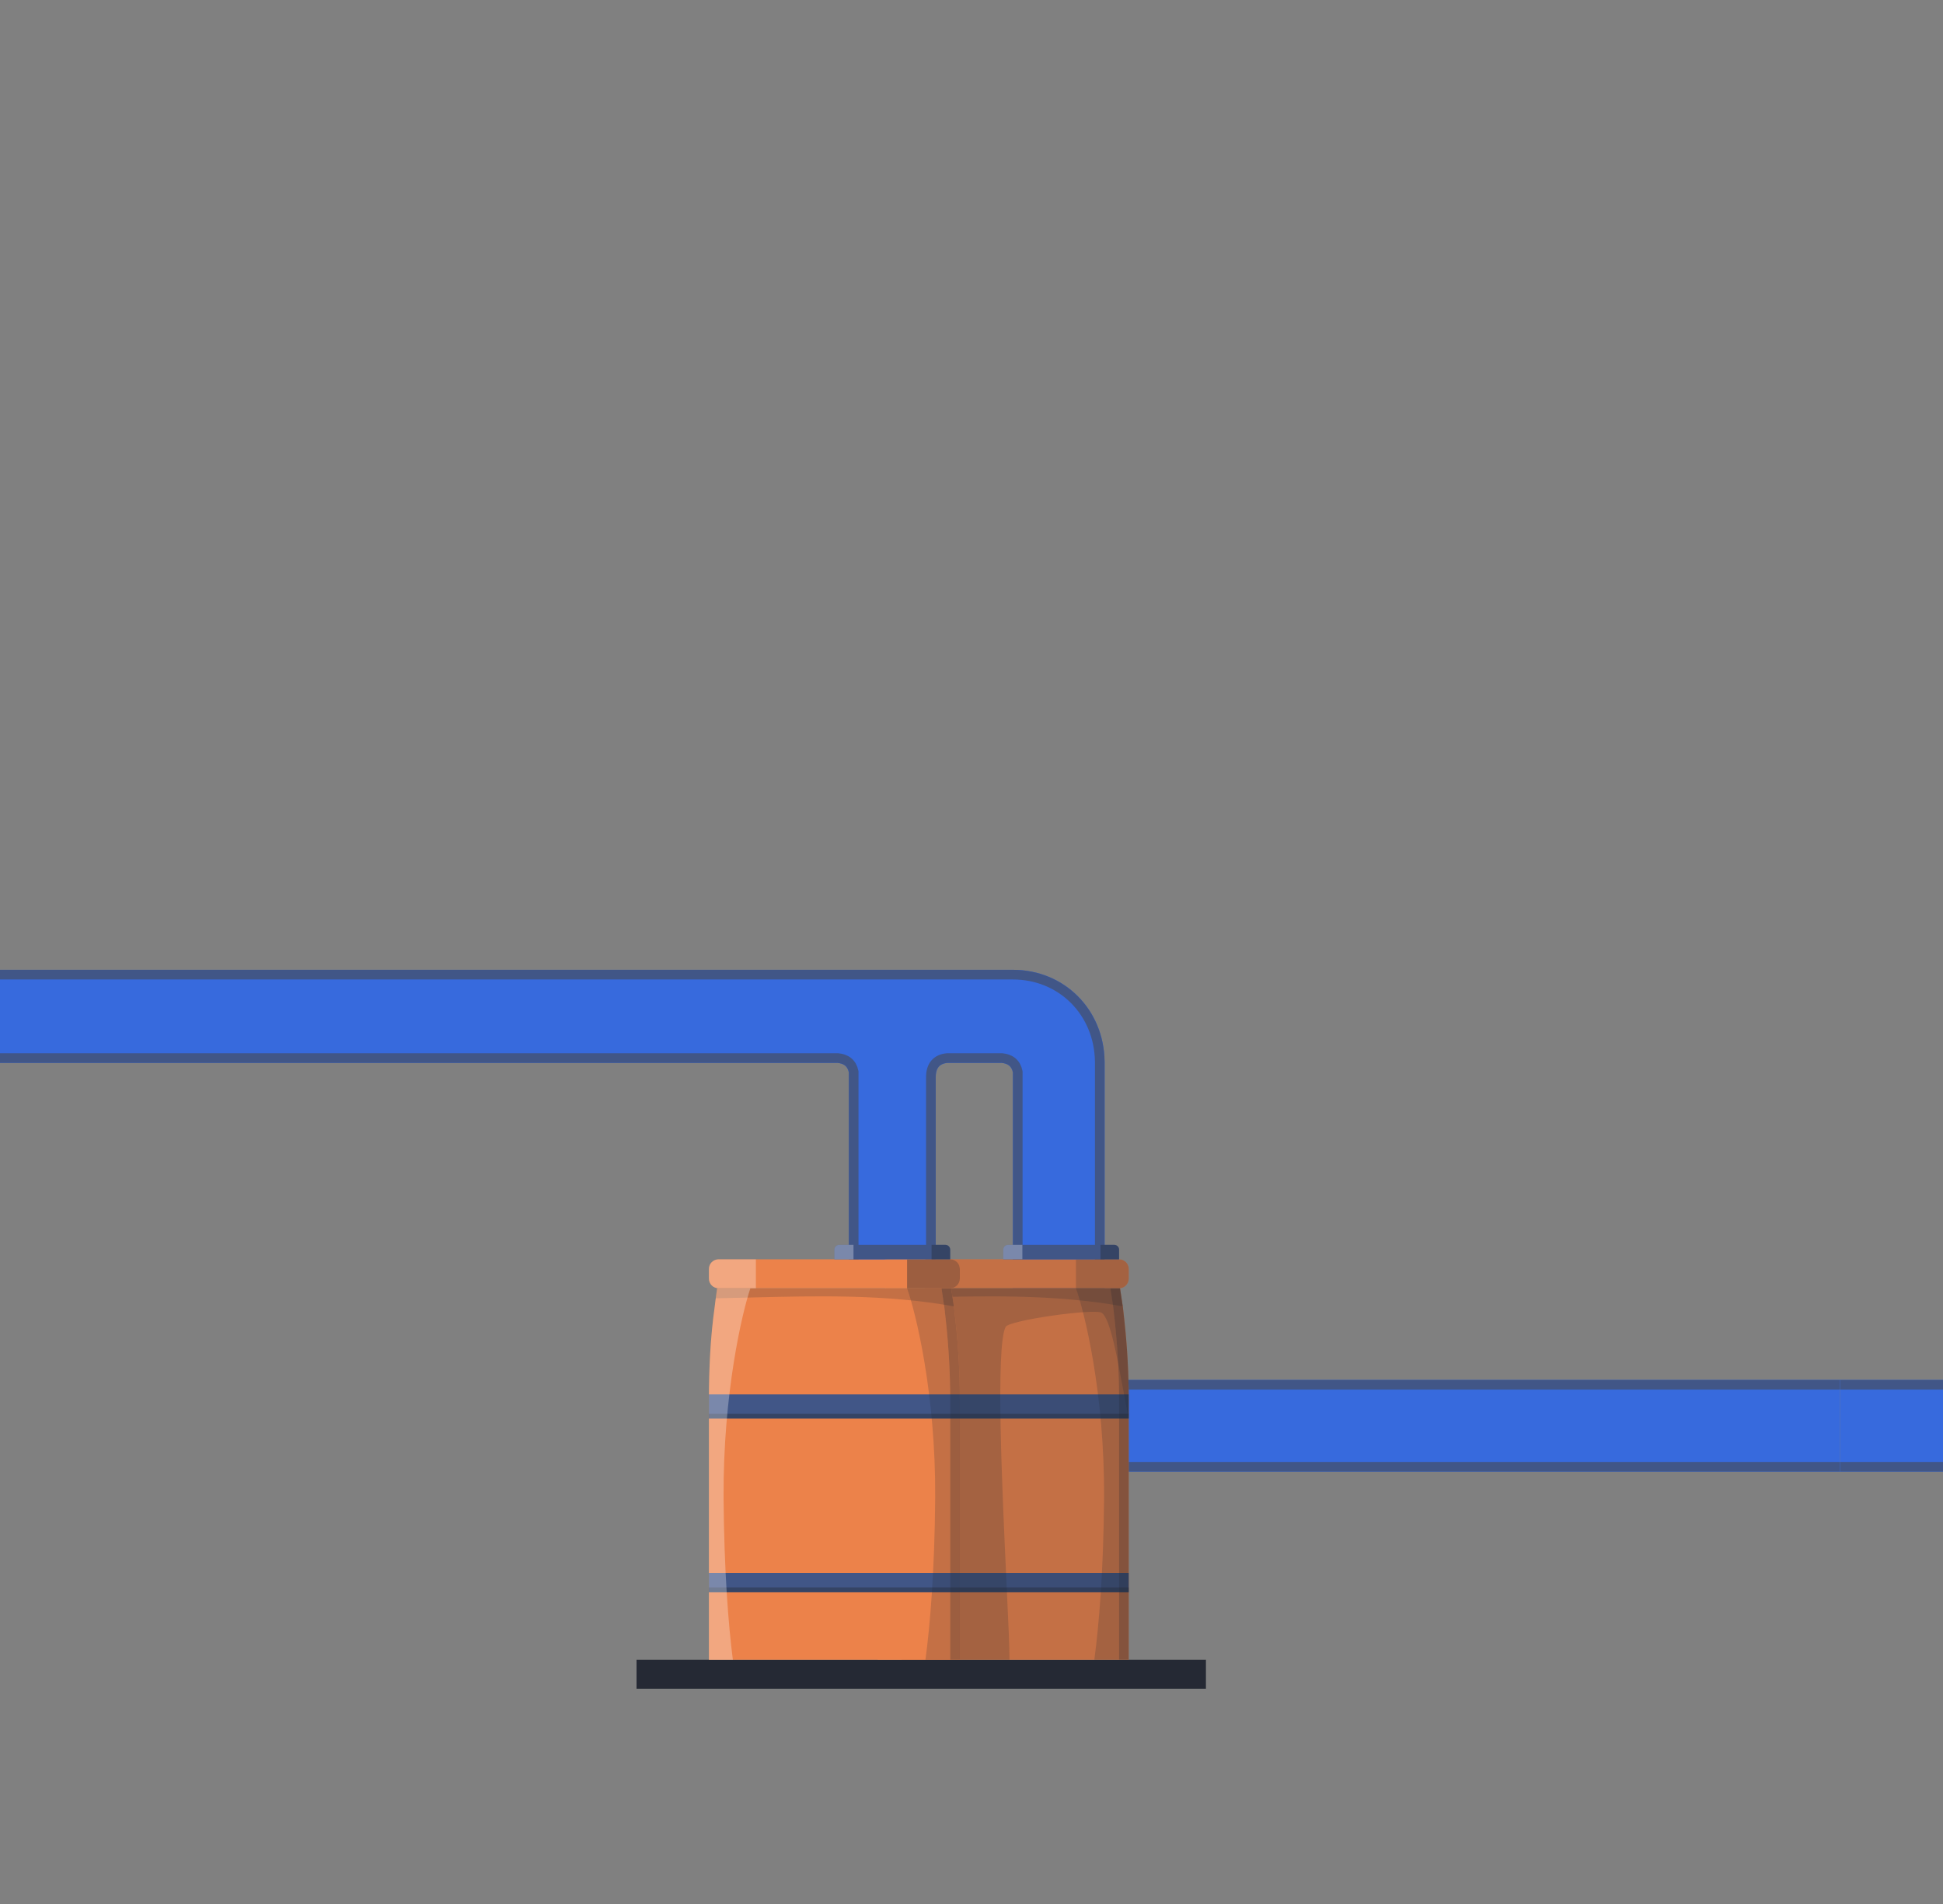 <svg width="604" height="592" viewBox="0 0 604 592" fill="none" xmlns="http://www.w3.org/2000/svg">
<rect x="0" y="0" width="604" height="592" fill="#808080" stroke="none"/>
<g clip-path="url(#clip0_166_15668)">
<g clip-path="url(#clip1_166_15668)">
<path d="M374.875 525H197.875V516H374.875V525Z" fill="#252934"/>
<path d="M-18.625 301.5V330.435H260.395C262.299 330.628 263.493 331.502 263.875 333.401V398.586H290.875V334.893C290.875 331.944 292.143 330.673 294.488 330.435H311.395C313.299 330.628 314.493 331.502 314.875 333.401V401.5H343.375V330H343.372C343.155 313.769 330.783 301.5 314.875 301.5H-18.625Z" fill="#376ADD"/>
<path d="M595.125 429H340.875V457.5H595.125V429Z" fill="#376ADD"/>
<path d="M341.872 330.02L341.875 330.227V400H316.375V333.401V333.251L316.346 333.105C316.101 331.891 315.562 330.862 314.658 330.119C313.773 329.392 312.682 329.058 311.547 328.943L311.471 328.935H311.395H294.488H294.413L294.337 328.943C292.933 329.085 291.606 329.565 290.66 330.675C289.73 331.767 289.375 333.229 289.375 334.893V397.086H265.375V333.401V333.251L265.346 333.105C265.101 331.891 264.562 330.862 263.658 330.119C262.773 329.392 261.682 329.058 260.547 328.943L260.471 328.935H260.395H-17.125V303H314.875C329.947 303 341.666 314.594 341.872 330.02ZM342.375 456V430.5H593.625V456H342.375Z" stroke="#415687" stroke-width="3"/>
<path d="M350.875 435.3V516H272.875V435.3C272.875 425.55 273.325 415.8 274.675 406.2L274.975 403.8L275.425 400.5H348.175L349.075 406.5C349.225 408 349.375 409.2 349.525 410.55C350.425 418.95 350.875 426.9 350.875 435.3Z" fill="#EC824A"/>
<path d="M350.875 441V435.3C350.875 434.698 350.873 434.098 350.868 433.5H272.88C272.877 434.1 272.875 434.7 272.875 435.3V441H350.875Z" fill="#415687"/>
<path d="M350.875 489H272.875V495H350.875V489Z" fill="#415687"/>
<path d="M272.875 441.004V439.504H350.875V441.004H272.875Z" fill="#252934" fill-opacity="0.4"/>
<path d="M272.875 495V493.5H350.875V495H272.875Z" fill="#252934" fill-opacity="0.4"/>
<path d="M348.175 400.5H275.425L275 403.618C278.576 403.551 282.166 403.462 285.769 403.373C306.646 402.856 327.926 402.33 349.017 406.116L348.175 400.5Z" fill="#252934" fill-opacity="0.2"/>
<path d="M280.322 516C278.961 505.5 277.6 488.55 277.428 465.6C277.259 433.2 283.214 408 285.764 400.5H275.425L274.975 403.8L274.675 406.2C273.325 415.8 272.875 425.55 272.875 435.3V516H280.322Z" fill="white" fill-opacity="0.3"/>
<path d="M347.875 516V435.3C347.875 426.9 347.425 418.95 346.525 410.55C346.475 410.1 346.425 409.667 346.375 409.233C346.275 408.367 346.175 407.5 346.075 406.5L345.175 400.5H334.471C337.148 408 343.393 433.2 343.213 465.6C343.035 488.55 341.607 505.5 340.18 516H347.875Z" fill="#252934" fill-opacity="0.2"/>
<path d="M347.875 435.3V516H350.875V435.3C350.875 426.9 350.425 418.95 349.525 410.55C349.475 410.1 349.425 409.667 349.375 409.233C349.275 408.367 349.175 407.5 349.075 406.5L348.175 400.5H345.175L346.075 406.5C346.175 407.5 346.275 408.367 346.375 409.233C346.425 409.667 346.475 410.1 346.525 410.55C347.425 418.95 347.875 426.9 347.875 435.3Z" fill="#252934" fill-opacity="0.4"/>
<path d="M272.875 394.499C272.875 392.842 274.218 391.5 275.875 391.5H347.875C349.532 391.5 350.875 392.843 350.875 394.5V397.5C350.875 399.157 349.55 400.5 347.893 400.5C337.432 400.5 301.636 400.5 275.874 400.5C274.217 400.5 272.875 399.157 272.875 397.5C272.875 396.459 272.875 395.416 272.875 394.499Z" fill="#EC824A"/>
<path d="M272.875 394.499C272.875 392.842 274.218 391.5 275.875 391.5H287.477V400.5C287.477 400.5 282.224 400.5 275.876 400.5C274.219 400.5 272.875 399.157 272.875 397.5C272.875 396.459 272.875 395.416 272.875 394.499Z" fill="white" fill-opacity="0.3"/>
<path d="M350.875 394.499C350.875 392.842 349.532 391.5 347.875 391.5H334.471V400.5C334.471 400.5 340.578 400.5 347.874 400.5C349.531 400.5 350.875 399.157 350.875 397.5C350.875 396.459 350.875 395.416 350.875 394.499Z" fill="#252934" fill-opacity="0.2"/>
<path d="M311.875 388.5C311.875 387.672 312.547 387 313.375 387H346.375C347.203 387 347.875 387.672 347.875 388.5V391.5H311.875V388.5Z" fill="#415687"/>
<path d="M311.875 388.5C311.875 387.672 312.547 387 313.375 387H317.814V391.5H311.875V388.5Z" fill="white" fill-opacity="0.3"/>
<path d="M347.875 388.5C347.875 387.672 347.203 387 346.375 387H342.087V391.5H347.875V388.5Z" fill="#252934" fill-opacity="0.4"/>
<path d="M275.875 391.5C274.218 391.5 272.875 392.842 272.875 394.499V397.5C272.875 399.157 274.217 400.5 275.874 400.5H275.425L274.975 403.8L274.675 406.2C273.325 415.8 272.875 425.55 272.875 435.3V516H350.875V435.3C350.875 426.9 350.425 418.95 349.525 410.55C349.475 410.1 349.425 409.667 349.375 409.233C349.275 408.367 349.175 407.5 349.075 406.5L348.175 400.5H347.893C349.55 400.5 350.875 399.157 350.875 397.5V394.5C350.875 392.843 349.532 391.5 347.875 391.5H275.875Z" fill="#252934" fill-opacity="0.2"/>
<path d="M348.175 400.5H275.425L274.975 403.8L274.675 406.2C273.325 415.8 272.875 425.55 272.875 435.3V516H313.801C313.843 512.651 313.429 503.803 312.905 492.595C311.548 463.598 309.451 418.798 312.598 412.515C313.651 410.414 340.581 406.659 342.537 408.159C345.105 410.113 347.176 421.296 349.477 433.721C349.932 436.178 350.396 438.684 350.875 441.176V435.3C350.875 426.9 350.425 418.95 349.525 410.55C349.475 410.1 349.425 409.667 349.375 409.234C349.275 408.367 349.175 407.5 349.075 406.5L348.175 400.5Z" fill="#252934" fill-opacity="0.2"/>
<path d="M298.375 435.3V516H220.375V435.3C220.375 425.55 220.825 415.8 222.175 406.2L222.475 403.8L222.925 400.5H295.675L296.575 406.5C296.725 408 296.875 409.2 297.025 410.55C297.925 418.95 298.375 426.9 298.375 435.3Z" fill="#EC824A"/>
<path d="M298.375 441V435.3C298.375 434.698 298.373 434.098 298.368 433.5H220.38C220.377 434.1 220.375 434.7 220.375 435.3V441H298.375Z" fill="#415687"/>
<path d="M298.375 489H220.375V495H298.375V489Z" fill="#415687"/>
<path d="M220.375 441.004V439.504H298.375V441.004H220.375Z" fill="#252934" fill-opacity="0.4"/>
<path d="M220.375 495V493.5H298.375V495H220.375Z" fill="#252934" fill-opacity="0.4"/>
<path d="M295.675 400.5H222.925L222.5 403.618C226.076 403.551 229.666 403.462 233.269 403.373C254.146 402.856 275.426 402.33 296.517 406.116L295.675 400.5Z" fill="#252934" fill-opacity="0.2"/>
<path d="M227.822 516C226.461 505.5 225.1 488.55 224.928 465.6C224.759 433.2 230.714 408 233.264 400.5H222.925L222.475 403.8L222.175 406.2C220.825 415.8 220.375 425.55 220.375 435.3V516H227.822Z" fill="white" fill-opacity="0.3"/>
<path d="M295.375 516V435.3C295.375 426.9 294.925 418.95 294.025 410.55C293.975 410.1 293.925 409.667 293.875 409.233C293.775 408.367 293.675 407.5 293.575 406.5L292.675 400.5H281.971C284.648 408 290.893 433.2 290.713 465.6C290.535 488.55 289.107 505.5 287.68 516H295.375Z" fill="#252934" fill-opacity="0.2"/>
<path d="M295.375 435.3V516H298.375V435.3C298.375 426.9 297.925 418.95 297.025 410.55C296.975 410.1 296.925 409.667 296.875 409.233C296.775 408.367 296.675 407.5 296.575 406.5L295.675 400.5H292.675L293.575 406.5C293.675 407.5 293.775 408.367 293.875 409.233C293.925 409.667 293.975 410.1 294.025 410.55C294.925 418.95 295.375 426.9 295.375 435.3Z" fill="#252934" fill-opacity="0.4"/>
<path d="M220.375 394.499C220.375 392.842 221.718 391.5 223.375 391.5H295.375C297.032 391.5 298.375 392.843 298.375 394.5V397.5C298.375 399.157 297.05 400.5 295.393 400.5C284.932 400.5 249.136 400.5 223.374 400.5C221.717 400.5 220.375 399.157 220.375 397.5C220.375 396.459 220.375 395.416 220.375 394.499Z" fill="#EC824A"/>
<path d="M220.375 394.499C220.375 392.842 221.718 391.5 223.375 391.5H234.977V400.5C234.977 400.5 229.724 400.5 223.376 400.5C221.719 400.5 220.375 399.157 220.375 397.5C220.375 396.459 220.375 395.416 220.375 394.499Z" fill="white" fill-opacity="0.3"/>
<path d="M298.375 394.499C298.375 392.842 297.032 391.5 295.375 391.5H281.971V400.5C281.971 400.5 288.078 400.5 295.374 400.5C297.031 400.5 298.375 399.157 298.375 397.5C298.375 396.459 298.375 395.416 298.375 394.499Z" fill="#252934" fill-opacity="0.4"/>
<path d="M259.375 388.5C259.375 387.672 260.047 387 260.875 387H293.875C294.703 387 295.375 387.672 295.375 388.5V391.5H259.375V388.5Z" fill="#415687"/>
<path d="M259.375 388.5C259.375 387.672 260.047 387 260.875 387H265.314V391.5H259.375V388.5Z" fill="white" fill-opacity="0.3"/>
<path d="M295.375 388.5C295.375 387.672 294.703 387 293.875 387H289.587V391.5H295.375V388.5Z" fill="#252934" fill-opacity="0.4"/>
</g>
<g clip-path="url(#clip2_166_15668)">
<path d="M563.908 429H784.908V457.5H563.908V429Z" fill="#376ADD"/>
<path d="M891.408 457.5V429.588H936.172C938.521 429.21 939.408 427.685 939.408 425.18V327.15C939.408 327.1 939.408 327.05 939.409 327C939.409 324.214 939.834 321.514 940.623 318.959C944.149 307.346 954.925 298.77 967.32 298.506V298.524C967.715 298.508 968.111 298.5 968.508 298.5H1153.37V327H970.955C968.472 327.244 967.445 328.616 967.32 330.952V428.4C967.32 443.53 956.339 456.445 941.801 457.439C941.232 457.479 940.635 457.5 940.008 457.5H891.408Z" fill="#376ADD"/>
<path d="M967.32 298.506V298.5H967.908C967.712 298.5 967.516 298.502 967.32 298.506Z" fill="#376ADD"/>
<path d="M942.058 319.394C945.257 308.861 954.748 300.973 965.82 300.084V300.088L967.382 300.023C967.756 300.008 968.131 300 968.508 300H1151.87V325.5H970.955H970.881L970.808 325.507C969.314 325.654 968.032 326.168 967.125 327.204C966.237 328.217 965.894 329.523 965.822 330.872L965.82 330.912V330.952V428.4C965.82 442.84 955.355 455.009 941.698 455.942L941.694 455.942C941.163 455.98 940.602 456 940.008 456H882.908V431.088H936.172H936.292L936.41 431.069C937.887 430.832 939.103 430.189 939.903 429.038C940.666 427.94 940.908 426.579 940.908 425.18V327.15C940.908 327.102 940.908 327.055 940.909 327.008V327C940.909 324.368 941.31 321.817 942.056 319.401L942.058 319.394ZM565.408 430.5H783.408V456H565.408V430.5Z" stroke="#415687" stroke-width="3"/>
</g>
</g>
<defs>
<clipPath id="clip0_166_15668">
<rect width="604" height="592" fill="white"/>
</clipPath>
<clipPath id="clip1_166_15668">
<rect width="572" height="592" rx="32" fill="white"/>
</clipPath>
<clipPath id="clip2_166_15668">
<rect x="572" width="572" height="592" rx="32" fill="white"/>
</clipPath>
</defs>
</svg>
